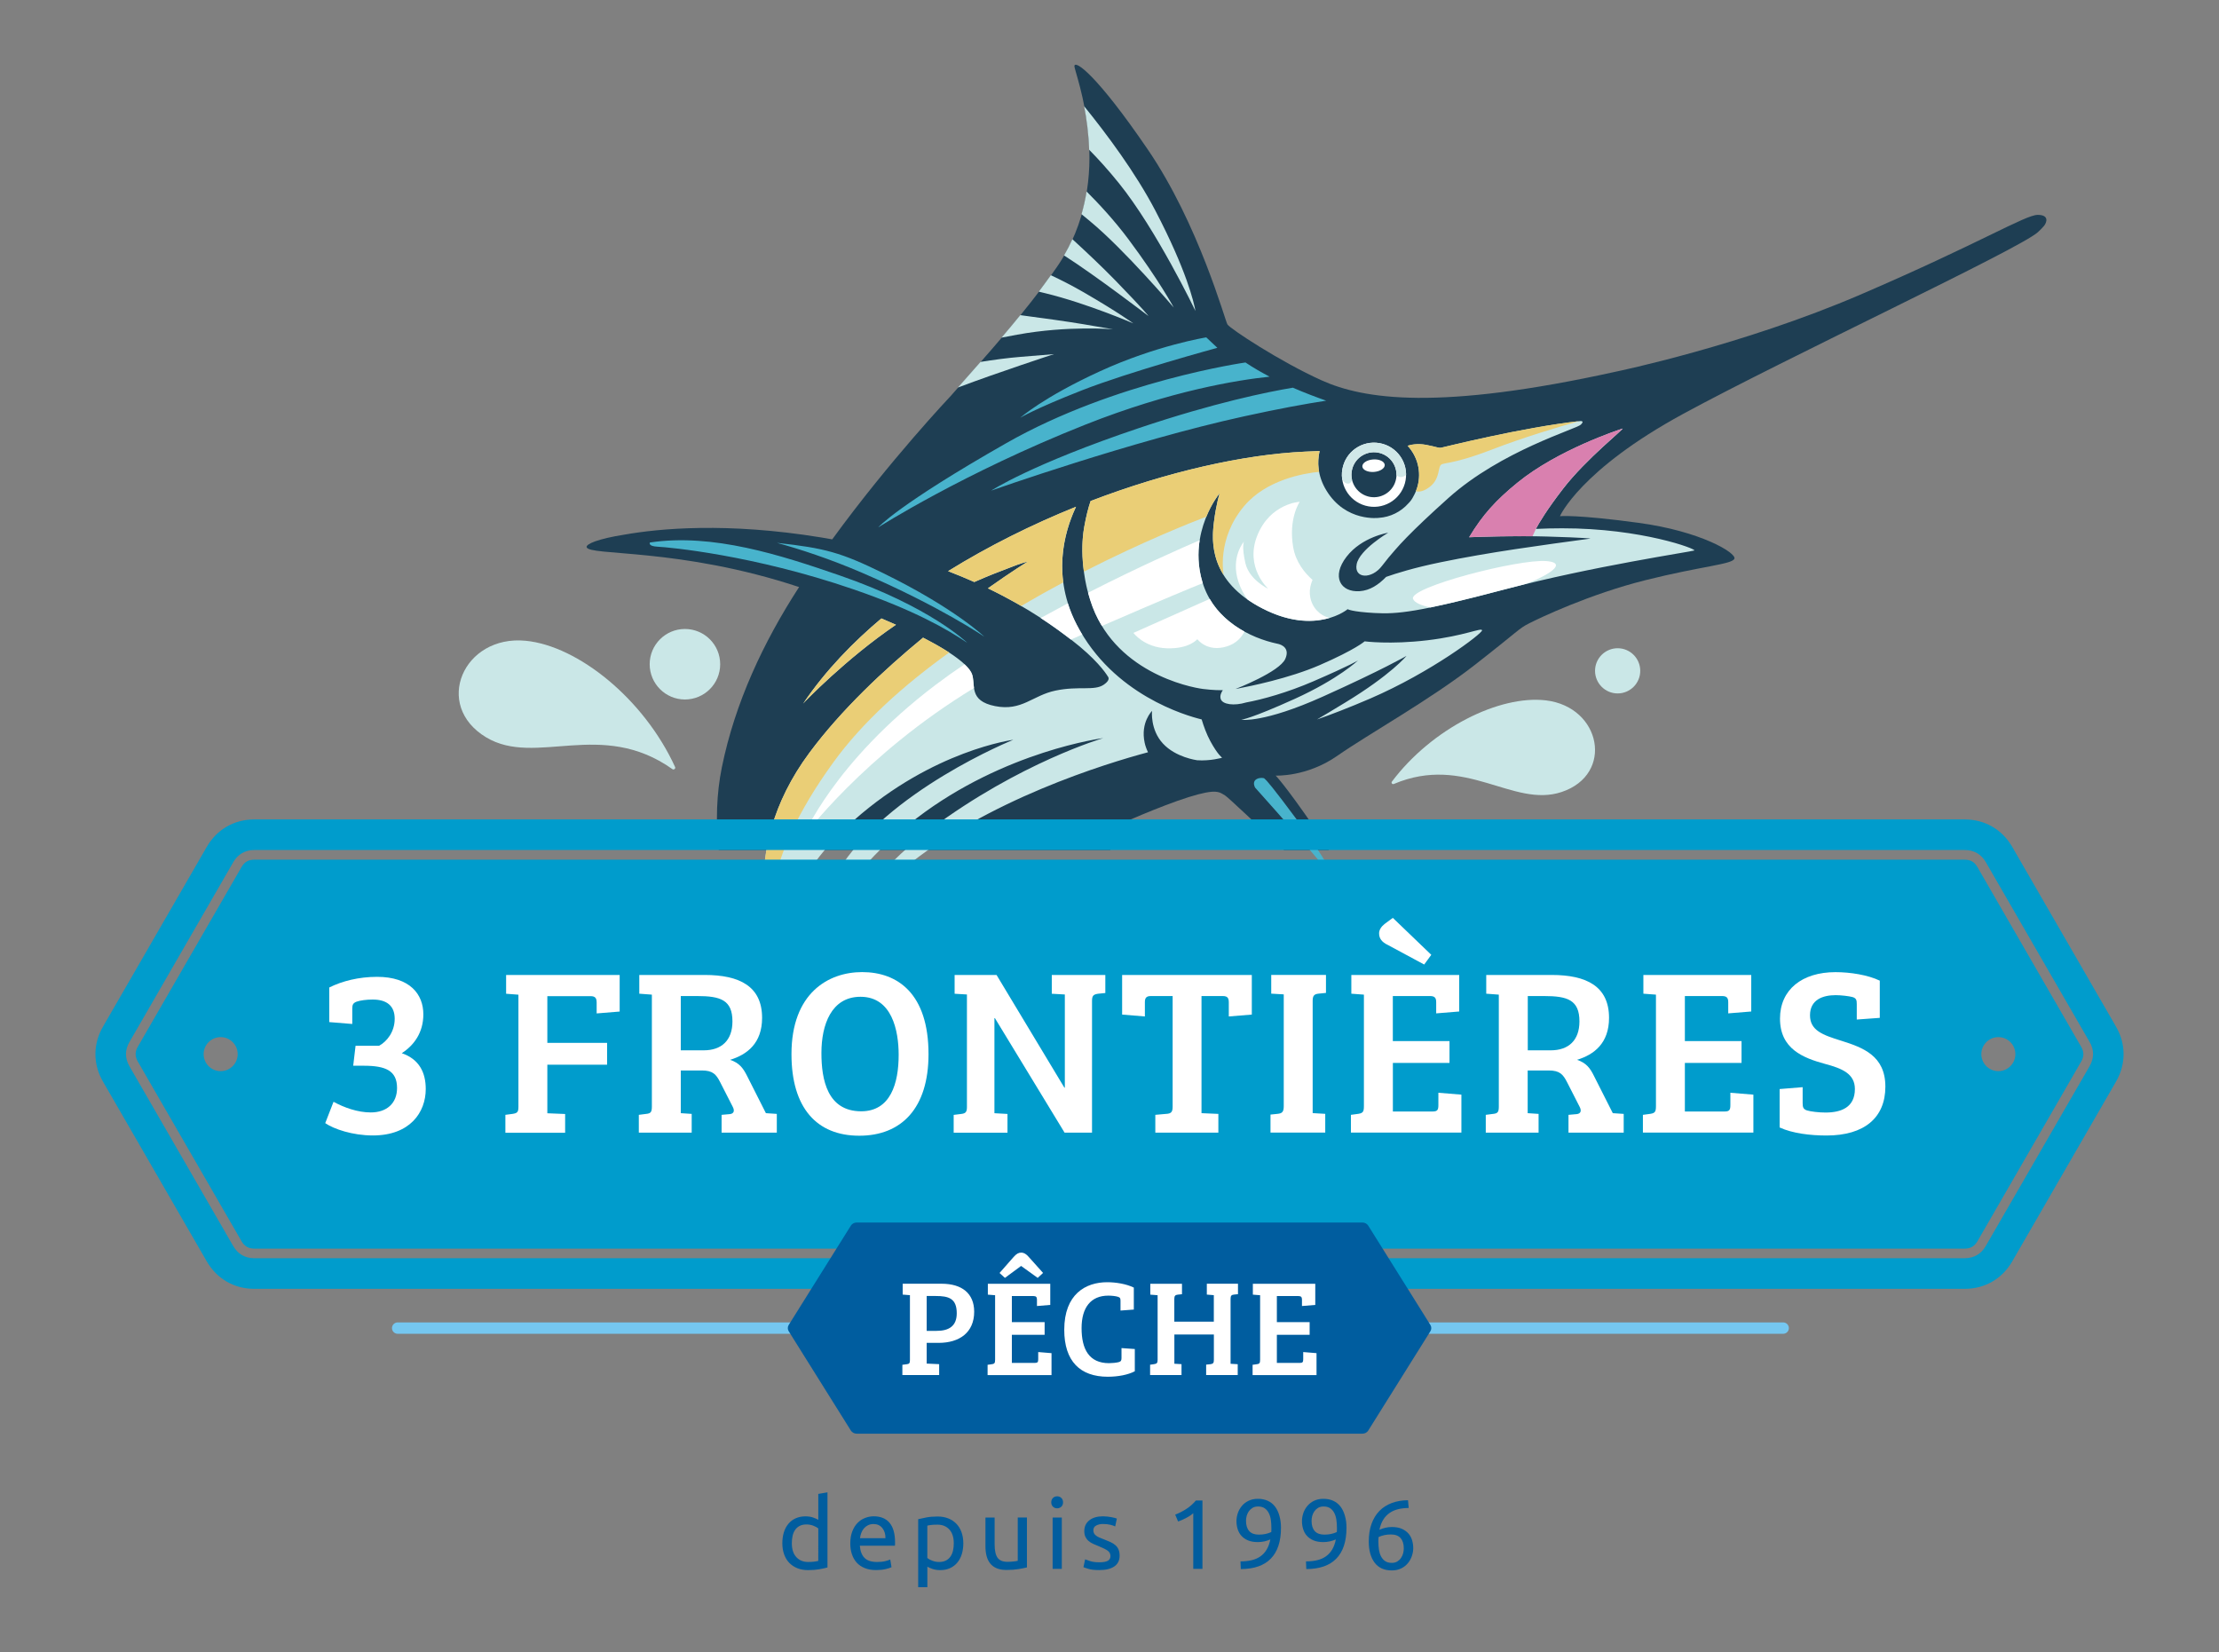<?xml version="1.0" encoding="utf-8"?>
<!-- Generator: Adobe Illustrator 25.1.0, SVG Export Plug-In . SVG Version: 6.00 Build 0)  -->
<svg version="1.1" id="Calque_1" xmlns="http://www.w3.org/2000/svg" xmlns:xlink="http://www.w3.org/1999/xlink" x="0px" y="0px"
	 viewBox="0 0 425.2 316.53" style="enable-background:new 0 0 425.2 316.53;" xml:space="preserve">
<rect x="0" y="0" width="425.2" height="316.53" fill="#808080" stroke="none"/>
<style type="text/css">
	.st0{fill-rule:evenodd;clip-rule:evenodd;fill:#1E3E53;}
	.st1{fill-rule:evenodd;clip-rule:evenodd;fill:#CAE7E7;}
	.st2{fill-rule:evenodd;clip-rule:evenodd;fill:#FFFFFF;}
	.st3{fill-rule:evenodd;clip-rule:evenodd;fill:#EACE76;}
	.st4{fill-rule:evenodd;clip-rule:evenodd;fill:#D980AF;}
	.st5{fill-rule:evenodd;clip-rule:evenodd;fill:#48B3CC;}
	.st6{fill-rule:evenodd;clip-rule:evenodd;fill:#D0E8E8;}
	.st7{fill-rule:evenodd;clip-rule:evenodd;fill:#009CCC;}
	.st8{fill:#75C7F0;}
	.st9{fill:#FFFFFF;}
	.st10{fill:#005D9F;}
</style>
<g>
	<path class="st0" d="M153.12,112.48c-6.85,10.56-12.28,22.16-14.8,34.54c-1.02,5.02-1.2,10.42-0.6,15.83h75.03
		c0.76-2.81,1.29-4.71,1.29-4.71s8.35-3.74,13.74-5.42c5.38-1.67,5.85-0.98,7.01-0.28c0.54,0.33,5.74,5.26,11.25,10.42h8.6
		c-0.82-1.36-1.73-2.77-2.72-4.21c-5.79-8.41-7.48-10.05-7.48-10.05s5.95,0.31,11.83-3.8c5.88-4.11,17.75-10.71,26.31-17.39
		c8.57-6.68,8.41-6.96,10.43-7.98c2.02-1.03,11.59-5.6,22.36-8.29s16.52-3,16.97-4.09c0.45-1.09-6.43-5.27-18.39-6.88
		c-11.95-1.62-15.04-1.27-15.04-1.27s3.84-8.85,23.61-19.6c19.77-10.75,64.52-31.63,67.99-34.83c0.48-0.44,0.86-0.84,1.17-1.2
		c0.57-0.72,0.97-2.11-1.23-2.1c-2.38,0.01-11.07,5.42-33.85,15.23c-22.78,9.81-46.79,14.77-46.79,14.77
		c-34.33,7.6-48.53,5.31-56.55,1.71c-8.02-3.61-17.58-9.93-18.06-10.72c-0.48-0.79-5.48-19.19-15.27-33.53
		c-9.79-14.35-13.91-17.12-14.05-16.01c-0.14,1.11,8.47,21.56-3.43,38.64c-6.36,9.13-13.3,16.65-20.25,24.58l0,0
		c0,0-11.67,12.31-22.73,27.5c-0.7-0.13-1.41-0.25-2.13-0.37c-18.02-2.94-30.97-1.73-37.78-0.52c-2.42,0.38-4.28,0.83-5.49,1.26
		l-0.03,0.01l0,0c-1.14,0.41-1.7,0.81-1.63,1.11C112.79,106.55,130.32,104.91,153.12,112.48z"/>
	<path class="st1" d="M207.74,20.35c0.47,2.41,0.86,5.25,0.96,8.34c1.7,1.72,3.62,3.83,5.69,6.39c7.21,8.92,14.67,24.48,14.68,24.5
		c-0.31-1.73-1.73-7.81-7.67-19.2C217.59,33.09,212.07,25.69,207.74,20.35L207.74,20.35z M208.21,36.69
		c2.39,2.38,5.32,5.54,8.02,9.15c5.91,7.92,8.68,13.08,8.68,13.08s-9.42-11.07-16.07-16.56l-1.6-1.32
		C207.66,39.58,207.98,38.13,208.21,36.69L208.21,36.69z M205.49,45.83c2.57,2.35,5.65,5.25,8.24,7.91
		c5.63,5.79,6.34,6.81,6.34,6.81s-10.17-7.78-16.18-11.61C204.49,47.91,205.02,46.87,205.49,45.83L205.49,45.83z M201.36,52.73
		c1.91,0.89,4.09,2,6.34,3.3c6.64,3.85,9.46,5.93,9.46,5.93s-8.82-3.82-16.87-5.78l-1.24-0.3C199.82,54.84,200.6,53.8,201.36,52.73
		L201.36,52.73z M195.5,60.38c-1.19,1.46-2.39,2.9-3.59,4.31c0.92-0.18,1.93-0.37,3.02-0.57c9.74-1.78,18.34-1.03,18.34-1.03
		s-0.11-0.03-5.67-0.97C204.73,61.63,199.69,60.93,195.5,60.38L195.5,60.38z M187.88,69.34c-1.44,1.64-2.88,3.27-4.33,4.91
		c7.91-2.98,18.41-6.4,18.41-6.4s0,0-6.47,0.53C193.13,68.57,190.39,68.94,187.88,69.34z"/>
	<path class="st1" d="M159.8,184.35c1.76-5.19,5.54-11.42,13.25-17.83c15.95-13.27,39.01-20.27,46.93-22.39
		c-0.27-0.56-0.5-1.16-0.64-1.81c-0.85-3.89,1.41-6.11,1.41-6.11s-0.39,3.57,2.09,6.25c2.45,2.66,6.46,3.18,6.54,3.2
		c2.52,0.18,4.8-0.48,4.8-0.48s-0.83-0.56-2.25-3.16c-0.74-1.36-1.31-2.96-1.67-4.18c-2.97-0.72-16.98-4.73-23.91-18.11
		c-4.73-9.12-2.58-17.48-0.16-22.64c-8.4,3.39-16.75,7.53-24.51,12.34c1.77,0.68,3.44,1.38,5.02,2.08c2.56-1.13,4.8-2.01,6.53-2.65
		c2.53-1.02,3.71-1.26,3.71-1.26s-3.04,1.87-7.63,5.12c7.97,3.84,13.14,7.67,15.97,9.86c4.7,3.62,6.52,6.24,6.99,7.01
		c0.05,0.06,0.1,0.14,0.13,0.23l0,0h0c0.1,0.3-0.02,0.76-0.91,1.37c-1.8,1.23-4.78,0.2-9.21,1.12c-4.42,0.91-6.46,4-11.6,2.98
		c-5.14-1.02-3.69-4.07-4.42-6.11c-0.44-1.23-2.51-3.48-9.38-7c-7.49,6.16-15.65,13.81-21.75,22.02
		c-14.59,19.63-6.76,37.46-6.51,38.02l0.01,0.01c0.53,1.14,1.09,2.21,1.69,3.22c-0.87-4.28-0.95-15.67,13.32-28.3
		c15.19-13.44,30.53-15.41,30.53-15.41s-24.27,9.77-33.67,25.3c-9.41,15.53-4.47,22.29-4.47,22.29s-0.37-0.52-0.15-3.97
		c0.22-3.45,2.84-15.64,19.76-28.59c16.92-12.95,35.76-15.35,35.76-15.35s-15.9,4.63-33.06,17.42
		C161.15,171.61,159.8,184.36,159.8,184.35L159.8,184.35L159.8,184.35z M294.3,101.34c1.65-0.08,3.32-0.12,5.01-0.12
		c15.31-0.02,25.88,4.02,25.35,4.25c-0.53,0.23-19.57,3.03-36.25,7.44c-16.68,4.41-20.67,4.79-25.05,4.54
		c-4.38-0.24-5.13-0.73-5.13-0.73s-6.07,5.13-16.3-0.12c-10.23-5.25-9.77-12.9-9.33-16.47c0.44-3.57,1.11-5.63,1.11-5.63
		s-6.14,7.41-3.31,17c2.18,7.37,9.25,10.75,14.33,11.83h0l0.19,0.04c0.58,0.14,2.3,0.75,1.37,2.86c-1.1,2.51-9.44,5.74-9.52,5.77
		l-0.03,0.01l0.03-0.01l0,0c0,0,0.12,0,0.55-0.1c2.12-0.4,9.69-1.92,15.54-4.46c6.88-2.99,8.63-4.56,8.63-4.56s4.83,0.65,11.99-0.2
		c7.17-0.85,10.38-2.47,10.51-1.92c0.13,0.55-9.74,8.04-21.45,13.09c-4.09,1.76-7.49,3.06-10.18,4c1.4-0.82,3.16-1.87,5.37-3.22
		c8.86-5.38,11.78-8.96,11.78-8.96s-4.58,2.65-15.99,7.78c-11.41,5.14-15.67,4.46-15.67,4.46s1.89-0.22,10.25-4.01
		c8.36-3.79,12.13-7.37,12.13-7.37s-1.22,0.83-8.57,4.01c-4.97,2.15-9.81,3.49-12.87,4.05c-2.3,0.69-4.53,0.41-4.88-0.67
		c-0.2-0.64,0.12-1.28,0.41-1.69c-0.54,0.02-1.81,0.02-3.76-0.22c-2.67-0.33-17.38-3.32-21.66-17.07c-0.21-0.67-0.39-1.32-0.56-1.97
		c-0.42-1.67-1.5-6.82-0.58-12.02c0.37-2.1,0.8-3.72,1.22-4.95c14.69-5.62,29.35-8.92,41.07-9.46c1.05-0.05,1.99-0.09,2.81-0.12
		c-0.46,2.04-0.44,4.71,1.31,7.57c3.72,6.1,10.06,5.23,10.06,5.23l0,0c2.16-0.14,4.18-1.14,5.61-2.74c0.41-0.4,0.74-0.86,0.99-1.37
		c0.33-0.58,0.6-1.21,0.79-1.88c0.8-2.86-0.01-5.78-1.89-7.81c0.42-0.14,1.78-0.52,3.58-0.17c2.18,0.42,2.3,0.64,2.89,0.53
		c0.59-0.11,15.45-3.86,26.49-5.09c0,0,1.08-0.17,0.23,0.67c-0.84,0.84-15.25,4.99-25.37,14.05c-3.62,3.24-6.15,5.66-7.89,7.44l0,0
		l-0.01,0.01l-0.01,0.01v0l-0.01,0.01l-0.02,0.02l-0.02,0.02c-0.98,1.01-1.71,1.8-2.24,2.42c-0.82,0.93-1.73,2.01-2.51,3.05
		c-1.98,2.65-5.43,2.51-4.88-0.29c0.55-2.8,6.04-6.03,6.04-6.03s-5.04,0.79-7.98,4.6c-2.94,3.81-1.17,6.84,2.5,6.6
		c2-0.13,3.63-1.24,5.09-2.74c1.85-0.65,5.23-1.73,10.43-2.8c9.35-1.93,19.23-3.25,28.73-4.54c0,0-0.84-0.17-8.32-0.39
		c-5.96-0.18-12.52,0.04-14.93,0.14c2.61-4.34,5.16-7.11,9.24-10.44c7.77-6.34,19.51-10.17,20.13-10.37
		c0.62-0.2-7.02,5.85-11.37,11.51C296.36,97.72,294.88,100.25,294.3,101.34L294.3,101.34z M168.89,118.49
		c0.98,0.42,1.91,0.82,2.79,1.21c-9.6,6.53-17.63,14.88-17.78,15.1C158.25,128.35,163.66,122.88,168.89,118.49L168.89,118.49z"/>
	<path class="st2" d="M251.5,111.1c-1.51-1.33-3.22-3.42-3.71-6.3c-0.93-5.47,1.26-8.66,1.26-8.66s-5.64,0.29-8.12,6.44
		c-2.48,6.15,2.1,10.24,2.1,10.24s-3.65-1.7-4.39-4.92c-0.74-3.22-0.27-4.14-0.27-4.14s-2.62,2.98-1.07,7.69
		c0.44,1.34,1.07,2.47,1.74,3.4c0.85,0.6,1.81,1.18,2.89,1.73c5.66,2.91,10.05,2.63,12.84,1.81c-1.82-0.42-3.62-2.05-3.78-4.63
		C250.93,112.88,251.14,111.98,251.5,111.1L251.5,111.1z M274.08,116.39c-1.69-0.37-3.03-0.89-3.32-1.65
		c-0.84-2.22,20.23-7.67,25.55-7.24c5.32,0.44-2.38,4-4.6,4.56l-0.01,0c-1.1,0.27-2.21,0.56-3.3,0.84
		C282.01,114.59,277.49,115.69,274.08,116.39z"/>
	<path class="st2" d="M207.37,121.59c-0.36-0.6-0.71-1.21-1.04-1.85c-0.73-1.4-1.29-2.78-1.72-4.14c-1.71,0.91-3.45,1.85-5.2,2.81
		c2.5,1.63,4.41,3.07,5.79,4.13L207.37,121.59L207.37,121.59z M186.63,131.82c-0.14-0.92-0.09-1.86-0.38-2.65
		c-0.17-0.48-0.59-1.11-1.43-1.9c-1.95,1.31-3.83,2.65-5.6,3.99c-19.57,14.84-25.37,29.17-25.37,29.17S165.48,144.66,186.63,131.82
		L186.63,131.82z M229.87,103.51c-3.1,1.33-11.54,5.03-21.38,10.06c0.12,0.45,0.25,0.9,0.4,1.35c0.58,1.86,1.35,3.53,2.26,5.01
		c11.77-5.11,17.01-7.28,19.32-8.2c-0.03-0.08-0.05-0.17-0.08-0.25C229.53,108.58,229.5,105.88,229.87,103.51L229.87,103.51z
		 M231.8,114.75c1.64,2.82,4.09,4.85,6.66,6.26c-0.53,1.07-1.53,2.27-3.4,2.85c-3.78,1.16-5.63-1.4-5.63-1.4s-1.53,1.91-5.87,1.75
		c-4.34-0.16-6.37-2.95-6.37-2.95L231.8,114.75z"/>
	<path class="st3" d="M203.73,111.59c-0.77-5.83,0.77-10.93,2.44-14.5c-8.4,3.39-16.75,7.53-24.51,12.34
		c1.77,0.68,3.44,1.38,5.02,2.08c2.56-1.13,4.8-2.01,6.53-2.65c2.53-1.02,3.71-1.26,3.71-1.26s-3.04,1.87-7.63,5.12
		c2.37,1.14,4.5,2.28,6.39,3.38C198.4,114.5,201.1,112.99,203.73,111.59L203.73,111.59z M181.88,125.02
		c-1.29-0.84-2.93-1.79-5.01-2.85c-7.49,6.16-15.65,13.81-21.75,22.02c-14.59,19.63-6.76,37.46-6.51,38.02l0.01,0.01
		c0.09,0.2,0.19,0.41,0.29,0.6c-2.17-5.68-3.19-17.49,10.75-36.72C165.31,138.28,173.29,131.19,181.88,125.02L181.88,125.02z
		 M302.58,80.68c-3.73,1.06-10.64,3.11-16.5,5.38c-8.5,3.28-9.7,2.38-10.12,3.2s-0.18,2.81-2.28,4.23
		c-1.11,0.75-1.89,0.77-2.38,0.61c0.12-0.29,0.22-0.58,0.31-0.89c0.8-2.86-0.01-5.78-1.89-7.81c0.42-0.14,1.78-0.52,3.58-0.17
		c2.18,0.42,2.3,0.64,2.89,0.53C276.78,85.64,291.55,81.92,302.58,80.68L302.58,80.68z M252.76,90.4c-2.92,0.29-10.05,1.5-14.3,6.49
		c-5.39,6.33-4,13.18-3.98,13.3c-2.45-3.9-2.16-7.81-1.88-10.07c0.44-3.57,1.11-5.63,1.11-5.63s-1.41,1.69-2.56,4.51
		c-2.87,1.09-12.16,4.76-23.46,10.53c-0.32-2.34-0.49-5.45,0.07-8.59c0.37-2.1,0.8-3.72,1.22-4.95c14.69-5.62,29.35-8.92,41.07-9.46
		c1.05-0.05,1.99-0.09,2.81-0.12C252.59,87.56,252.48,88.92,252.76,90.4L252.76,90.4z M168.89,118.49c0.98,0.42,1.91,0.82,2.79,1.21
		c-9.6,6.53-17.63,14.88-17.78,15.1C158.25,128.35,163.66,122.88,168.89,118.49z"/>
	<path class="st4" d="M294.3,101.34c0,0-0.36,0.78-0.64,1.4c-5.1-0.06-10.11,0.11-12.16,0.19c2.61-4.34,5.16-7.11,9.24-10.44
		c7.77-6.34,19.51-10.17,20.13-10.37c0.62-0.2-7.02,5.85-11.37,11.51C296.36,97.72,294.88,100.25,294.3,101.34z"/>
	<path class="st5" d="M124.54,103.94c12.05-1.8,25.04,2.4,36.33,6.3c17.39,5.99,24.44,12.89,24.46,12.91
		c-3.85-2.59-10.14-6.24-21.83-10.25c-19.21-6.6-35.47-8.06-37.45-8.15C124.06,104.65,124.54,103.94,124.54,103.94L124.54,103.94z
		 M240.49,150.89c0,0,7.38,8.21,11.59,13.25c4.2,5.04,4.2,5.04,4.2,5.04s-2.49-5-7.5-11.76c-5.01-6.76-6.11-7.94-6.49-8.26
		C241.91,148.86,239.58,149.03,240.49,150.89L240.49,150.89z M148.88,104.01c4.42,1.21,10.08,3.05,16.42,5.78
		c14.87,6.41,23.31,12.2,23.31,12.2s-5.67-5.47-19.34-12.16C161.14,105.85,158.11,105.02,148.88,104.01z"/>
	<path class="st5" d="M238.65,69.45c0,0-24.86,3.52-45.8,15.44c-20.94,11.92-24.56,16.15-24.56,16.15s16.3-10.41,39.68-19.68
		c16.4-6.5,29.16-8.55,35.31-9.19C241.69,71.34,240.12,70.43,238.65,69.45L238.65,69.45z M233.27,66.64c0,0-16.94,4.61-25.99,8.16
		c-9.05,3.55-11.78,5.24-11.78,5.24s4.4-3.92,15.24-8.89c10.84-4.98,20.4-6.51,20.4-6.51L233.27,66.64L233.27,66.64z M254.12,76.77
		c-3.87,0.59-9,1.52-15.74,3c-21.53,4.71-48.45,14.23-48.45,14.23s7.69-5.05,28.36-12c14.43-4.85,24.61-6.91,29.44-7.72
		C249.99,75.26,252.19,76.09,254.12,76.77z"/>
	<path class="st2" d="M264.94,85.04c3.27,0.92,5.18,4.31,4.26,7.58c-0.92,3.27-4.31,5.18-7.58,4.26c-3.27-0.92-5.18-4.31-4.26-7.58
		C258.27,86.03,261.67,84.12,264.94,85.04L264.94,85.04z M264.44,86.8c-2.3-0.64-4.68,0.7-5.32,2.99c-0.64,2.3,0.7,4.68,2.99,5.32
		s4.68-0.7,5.32-2.99C268.08,89.83,266.74,87.45,264.44,86.8z"/>
	<path class="st6" d="M264.94,85.04c2.72,0.76,4.5,3.24,4.49,5.93c-0.14,0.13-0.3,0.25-0.48,0.32c-0.64,0.28-1.1-0.01-1.36-0.27
		c0.03-1.91-1.23-3.67-3.15-4.21c-2.3-0.64-4.68,0.7-5.32,2.99c-0.2,0.72-0.21,1.45-0.05,2.13c-0.1,0.35-0.29,0.67-0.65,0.72
		c-0.82,0.13-1.22-0.83-1.24-0.87l0,0l0,0c-0.11-0.81-0.06-1.65,0.17-2.48C258.27,86.03,261.67,84.12,264.94,85.04z"/>
	<path class="st2" d="M263.1,88.03c1.18-0.09,2.18,0.37,2.24,1.03c0.05,0.66-0.87,1.27-2.05,1.36c-1.18,0.09-2.18-0.37-2.24-1.03
		C261,88.73,261.91,88.12,263.1,88.03z"/>
</g>
<path class="st1" d="M93.17,141.28c9.52,5.7,22.02-3.6,35.67,6.08c0.28,0.2,0.66-0.09,0.52-0.4c-5.95-13.02-18.58-23.21-28.63-24.19
	C88.78,121.6,82.92,135.15,93.17,141.28z"/>
<path class="st1" d="M131.24,120.51c-3.73,0-6.75,3.03-6.75,6.75c0,3.73,3.03,6.76,6.75,6.76c3.73,0,6.76-3.02,6.76-6.76
	C138,123.53,134.98,120.51,131.24,120.51z"/>
<path class="st1" d="M296.23,134.19c-8.93-1.06-21.86,5.38-29.52,15.57c-0.18,0.25,0.09,0.57,0.37,0.45
	c13.71-5.81,22.8,4.67,32.17,1.53C309.34,148.36,306.83,135.46,296.23,134.19z"/>
<path class="st1" d="M305.64,128.53c0,2.39,1.94,4.33,4.33,4.33c2.39,0,4.33-1.94,4.33-4.33c0-2.39-1.94-4.33-4.33-4.33
	C307.57,124.21,305.64,126.14,305.64,128.53z"/>
<g>
	<path class="st7" d="M398.79,200.56l-19.89-34.45c-0.28-0.48-0.61-0.83-1.01-1.06c-0.39-0.23-0.87-0.34-1.43-0.34H48.73
		c-0.56,0-1.03,0.11-1.43,0.34c-0.4,0.23-0.73,0.58-1.01,1.06L26.4,200.56c-0.28,0.48-0.41,0.95-0.41,1.41
		c0,0.46,0.14,0.93,0.41,1.41v0l19.89,34.45c0.28,0.48,0.61,0.83,1.01,1.06c0.4,0.23,0.87,0.34,1.43,0.34h327.74
		c0.56,0,1.04-0.11,1.43-0.34c0.4-0.23,0.73-0.58,1.01-1.06l19.89-34.45v0c0.28-0.48,0.41-0.95,0.41-1.41
		C399.21,201.51,399.07,201.04,398.79,200.56L398.79,200.56z M42.28,205.23c-1.8,0-3.26-1.46-3.26-3.26c0-1.8,1.46-3.26,3.26-3.26
		c1.81,0,3.26,1.46,3.26,3.26C45.54,203.77,44.08,205.23,42.28,205.23z M382.92,205.23c-1.8,0-3.26-1.46-3.26-3.26
		c0-1.8,1.46-3.26,3.26-3.26s3.26,1.46,3.26,3.26C386.18,203.77,384.72,205.23,382.92,205.23z M405.47,196.71l-19.89-34.45
		c-1.93-3.34-5.25-5.26-9.11-5.26H48.73c-3.87,0-7.18,1.92-9.11,5.26l-19.89,34.45c-1.93,3.34-1.93,7.18,0,10.52l19.89,34.45
		c1.93,3.34,5.25,5.26,9.11,5.26h327.74c3.86,0,7.18-1.92,9.11-5.26l19.89-34.45C407.4,203.88,407.4,200.05,405.47,196.71z
		 M400.39,204.3L400.39,204.3l-19.89,34.44c-0.44,0.77-1.01,1.35-1.69,1.74c-0.69,0.39-1.47,0.59-2.35,0.59H48.73
		c-0.88,0-1.66-0.2-2.35-0.59c-0.68-0.39-1.24-0.97-1.69-1.74L24.81,204.3c-0.44-0.77-0.67-1.55-0.67-2.33
		c0-0.78,0.22-1.56,0.67-2.33l19.89-34.45c0.44-0.77,1.01-1.35,1.69-1.74c0.69-0.39,1.47-0.59,2.35-0.59h327.74
		c0.88,0,1.66,0.2,2.35,0.59c0.68,0.39,1.24,0.97,1.69,1.74l19.88,34.44h0.01c0.44,0.77,0.66,1.55,0.66,2.33
		C401.06,202.75,400.83,203.53,400.39,204.3z"/>
</g>
<g>
	<path class="st8" d="M341.69,253.37H76.2c-0.6,0-1.09,0.49-1.09,1.09c0,0.6,0.49,1.09,1.09,1.09h265.49c0.6,0,1.09-0.49,1.09-1.09
		C342.78,253.86,342.29,253.37,341.69,253.37z"/>
</g>
<g>
	<path class="st9" d="M72.26,187.16c6.27,0,8.86,3.32,8.86,7.18c0,3.54-1.82,5.95-4.13,7.45c3.32,1.14,4.59,3.68,4.59,6.86
		c0,4.5-3.04,8.9-10.13,8.9c-3.91,0-7.49-1.23-9.13-2.36l1.59-4.09c2,1.09,4.59,2.04,7.13,2.04c3.09,0,5.04-1.77,5.04-4.68
		c0-3.36-2.23-4.27-6.4-4.27h-2l0.45-3.82h4.5c1.45-0.77,3-2.63,3-5.18c0-2.5-1.54-3.68-4.22-3.68c-1.27,0-2.45,0.18-3.09,0.41
		c-0.68,0.27-0.82,0.59-0.82,1.36v2.91l-4.41-0.36v-6.63C65.54,187.98,68.72,187.16,72.26,187.16z"/>
	<path class="st9" d="M96.84,213.6l1.36-0.18c0.91-0.14,1.14-0.32,1.14-1.36v-21.48l-2.36-0.18v-3.59h21.76v7l-4.41,0.36v-2.04
		c0-0.86-0.23-1.27-1.18-1.27h-8.27v8.95h11.45v4.18h-11.45v9.31l3.41,0.14v3.59H96.84V213.6z"/>
	<path class="st9" d="M122.41,213.6l1.41-0.18c0.86-0.09,1.09-0.32,1.09-1.41v-21.44l-2.41-0.18v-3.59h12.54
		c6.68,0,10.99,2.18,10.99,8.22c0,4.86-2.86,7.04-6.13,8.04c1.77,0.59,2.5,1.59,3.23,3.04l3.63,7.18l2.09,0.14v3.59h-10.58v-3.41
		l1.59-0.14c0.77-0.09,0.95-0.64,0.54-1.41l-2.41-4.72c-0.77-1.5-1.41-2.23-3.5-2.23h-4.04v8.18l2.09,0.14v3.59h-10.13V213.6z
		 M134.85,201.24c3.41,0,5.5-1.91,5.5-5.54c0-4.13-2.32-4.86-6.77-4.86h-3.13v10.4H134.85z"/>
	<path class="st9" d="M164.65,217.6c-8.13,0-12.99-5.31-12.99-15.63c0-11.67,7.04-15.72,13.54-15.72c6.81,0,12.72,4.13,12.72,15.72
		C177.92,212.33,172.74,217.6,164.65,217.6z M165.02,212.92c5.63,0,7.18-5.36,7.18-10.81c0-4.63-1.27-11.13-7.31-11.13
		c-5.59,0-7.49,5.36-7.49,10.76C157.39,206.92,158.57,212.92,165.02,212.92z"/>
	<path class="st9" d="M209.26,217.01h-5.27l-13.35-21.94h-0.09v18.22l2.5,0.14v3.59h-10.31v-3.41l1.45-0.18
		c0.77-0.09,1.09-0.32,1.09-1.27v-21.62l-2.36-0.14v-3.59h8.04l12.99,21.58h0.09v-17.85l-2.5-0.14v-3.59h10.26v3.45l-1.41,0.14
		c-0.86,0.14-1.14,0.36-1.14,1.36V217.01z"/>
	<path class="st9" d="M224.7,190.84h-4.18c-0.91,0-1.14,0.41-1.14,1.18v2.73l-4.36-0.36v-7.59h24.85v7.59l-4.41,0.36v-2.68
		c0-0.77-0.18-1.23-1.14-1.23h-4.09v22.44l3.23,0.14v3.59h-12.08v-3.41l2.05-0.18c1-0.05,1.27-0.36,1.27-1.41V190.84z"/>
	<path class="st9" d="M246,190.52l-2.41-0.14v-3.59h10.49v3.45l-1.41,0.14c-0.82,0.09-1.14,0.36-1.14,1.36v21.53l2.41,0.14v3.59
		h-10.49v-3.45l1.36-0.14c0.82-0.09,1.18-0.32,1.18-1.45V190.52z"/>
	<path class="st9" d="M258.86,213.6l1.04-0.14c1.23-0.14,1.45-0.32,1.45-1.54v-21.35l-2.41-0.18v-3.59h20.67v7l-4.41,0.36v-2.14
		c0-0.82-0.27-1.18-1.18-1.18h-7.13v8.63h10.86v4.18H266.9v9.31h7.63c0.91,0,1.09-0.32,1.09-1.23v-2.36l4.41,0.36v7.27h-21.17V213.6
		z M274.26,182.94l-1.36,1.86l-6.91-3.72c-1.27-0.59-1.73-1.32-1.73-2.27c0-0.64,0.41-1.27,1.04-1.77l1.59-1.18L274.26,182.94z"/>
	<path class="st9" d="M284.7,213.6l1.41-0.18c0.86-0.09,1.09-0.32,1.09-1.41v-21.44l-2.41-0.18v-3.59h12.54
		c6.68,0,10.99,2.18,10.99,8.22c0,4.86-2.86,7.04-6.13,8.04c1.77,0.59,2.5,1.59,3.22,3.04l3.63,7.18l2.09,0.14v3.59h-10.58v-3.41
		l1.59-0.14c0.77-0.09,0.95-0.64,0.54-1.41l-2.41-4.72c-0.77-1.5-1.41-2.23-3.5-2.23h-4.04v8.18l2.09,0.14v3.59H284.7V213.6z
		 M297.15,201.24c3.41,0,5.5-1.91,5.5-5.54c0-4.13-2.32-4.86-6.77-4.86h-3.13v10.4H297.15z"/>
	<path class="st9" d="M314.82,213.6l1.04-0.14c1.23-0.14,1.45-0.32,1.45-1.54v-21.35l-2.41-0.18v-3.59h20.67v7l-4.41,0.36v-2.14
		c0-0.82-0.27-1.18-1.18-1.18h-7.13v8.63h10.86v4.18h-10.86v9.31h7.63c0.91,0,1.09-0.32,1.09-1.23v-2.36l4.41,0.36v7.27h-21.17
		V213.6z"/>
	<path class="st9" d="M355.43,208.65c0-2.95-2.5-3.95-5.72-4.81c-4.18-1.14-8.63-2.86-8.63-8.68c0-5.54,4.22-8.9,10.63-8.9
		c2.86,0,6.22,0.54,8.49,1.63v7.13l-4.41,0.32v-2.95c0-0.77-0.09-1.14-0.82-1.36c-0.68-0.18-2.18-0.36-3.23-0.36
		c-2.45,0-4.91,0.86-4.91,3.86c0,2.91,2.45,3.77,5.95,4.86c4.18,1.32,8.49,2.86,8.49,8.81s-4.04,9.36-11.27,9.36
		c-3.13,0-6.54-0.41-8.99-1.54v-7.36l4.41-0.36v3.09c0,0.77,0.14,1.13,0.82,1.36c0.73,0.23,2.32,0.41,3.59,0.41
		C352.79,213.15,355.43,212.19,355.43,208.65z"/>
</g>
<g>
	<path class="st10" d="M274.09,253.86l-11.91-19.03c-0.23-0.37-0.66-0.6-1.12-0.6h-96.9c-0.46,0-0.89,0.23-1.12,0.6l-11.91,19.03
		c-0.23,0.37-0.23,0.83,0,1.2l11.91,19.03c0.23,0.37,0.66,0.6,1.12,0.6h96.9c0.46,0,0.89-0.23,1.12-0.6l11.91-19.03
		C274.32,254.69,274.32,254.23,274.09,253.86z"/>
</g>
<g>
	<path class="st9" d="M172.92,261.49l0.84-0.11c0.47-0.05,0.6-0.21,0.6-0.79v-12.44l-1.39-0.11v-2.08h7.47
		c3.86,0,6.23,1.84,6.23,5.36c0,4-2.84,5.97-6.81,5.97h-2.29v3.97l2.39,0.11v2.08h-7.05V261.49z M179.47,254.99
		c2.31,0,3.86-0.87,3.86-3.37c0-2.87-1.58-3.31-4.02-3.31h-1.74v6.68H179.47z"/>
	<path class="st9" d="M189.24,261.49l0.6-0.08c0.71-0.08,0.84-0.18,0.84-0.89v-12.36l-1.39-0.11v-2.08h11.96v4.05l-2.55,0.21V249
		c0-0.47-0.16-0.68-0.68-0.68h-4.13v5h6.28v2.42h-6.28v5.39h4.42c0.53,0,0.63-0.18,0.63-0.71v-1.37l2.55,0.21v4.21h-12.25V261.49z
		 M191.53,243.9l2.71-3.08c0.53-0.6,0.95-0.82,1.42-0.82c0.55,0,1.03,0.26,1.74,1.13l2.47,2.76l-1.03,0.95l-3.18-2.29l-3.1,2.29
		L191.53,243.9z"/>
	<path class="st9" d="M212.38,248.24c-3.37,0-5.13,2.29-5.13,6.23c0,4.05,1.45,6.71,5.26,6.71c0.58,0,1.42-0.08,1.89-0.21
		c0.42-0.13,0.5-0.34,0.5-0.79v-1.89l2.55,0.18v4.26c-1.29,0.68-3.21,1.05-5.18,1.05c-5.29,0-8.34-2.97-8.34-8.99
		c0-6.84,4.1-9.12,8.23-9.12c1.66,0,3.65,0.32,5.1,1.03v4.21l-2.55,0.19v-1.84c0-0.45-0.05-0.66-0.47-0.79
		C213.8,248.32,212.98,248.24,212.38,248.24z"/>
	<path class="st9" d="M221.81,248.16l-1.39-0.11v-2.08h6.07v2l-0.79,0.08c-0.47,0.05-0.68,0.21-0.68,0.79v4.39h7.57v-5.08
		l-1.34-0.11v-2.08h5.97v2l-0.76,0.08c-0.47,0.05-0.66,0.19-0.66,0.82v12.44l1.37,0.08v2.08h-6.05v-2l0.82-0.08
		c0.5-0.08,0.66-0.21,0.66-0.82v-4.87h-7.57v5.6l1.37,0.08v2.08h-6.02v-1.97l0.76-0.11c0.5-0.08,0.68-0.19,0.68-0.82V248.16z"/>
	<path class="st9" d="M240.02,261.49l0.6-0.08c0.71-0.08,0.84-0.18,0.84-0.89v-12.36l-1.39-0.11v-2.08h11.96v4.05l-2.55,0.21V249
		c0-0.47-0.16-0.68-0.68-0.68h-4.13v5h6.28v2.42h-6.28v5.39h4.42c0.53,0,0.63-0.18,0.63-0.71v-1.37l2.55,0.21v4.21h-12.25V261.49z"
		/>
</g>
<g>
	<path class="st10" d="M156.8,286.23l1.76-0.3v14.39c-0.4,0.11-0.92,0.23-1.55,0.34c-0.63,0.11-1.35,0.17-2.17,0.17
		c-0.76,0-1.44-0.12-2.04-0.36c-0.6-0.24-1.12-0.58-1.55-1.02c-0.43-0.44-0.76-0.98-0.99-1.62c-0.23-0.64-0.35-1.35-0.35-2.15
		c0-0.76,0.1-1.45,0.29-2.08c0.19-0.63,0.48-1.17,0.86-1.63s0.84-0.81,1.39-1.06c0.55-0.25,1.18-0.38,1.88-0.38
		c0.57,0,1.07,0.07,1.5,0.23c0.43,0.15,0.76,0.3,0.97,0.43V286.23z M156.8,292.84c-0.21-0.18-0.52-0.35-0.93-0.51
		c-0.4-0.16-0.85-0.25-1.32-0.25c-0.5,0-0.94,0.09-1.3,0.27c-0.36,0.18-0.65,0.43-0.88,0.76c-0.23,0.32-0.39,0.7-0.49,1.14
		c-0.1,0.44-0.15,0.91-0.15,1.42c0,1.15,0.28,2.03,0.85,2.66c0.57,0.62,1.32,0.94,2.27,0.94c0.48,0,0.88-0.02,1.2-0.07
		c0.32-0.04,0.57-0.09,0.75-0.14V292.84z"/>
	<path class="st10" d="M162.93,295.7c0-0.87,0.13-1.63,0.38-2.28c0.25-0.65,0.58-1.19,1-1.62c0.42-0.43,0.89-0.75,1.44-0.96
		c0.54-0.21,1.1-0.32,1.66-0.32c1.32,0,2.34,0.41,3.04,1.24s1.06,2.08,1.06,3.77c0,0.08,0,0.17,0,0.29c0,0.12-0.01,0.23-0.02,0.33
		h-6.73c0.08,1.02,0.37,1.8,0.89,2.33c0.52,0.53,1.32,0.79,2.42,0.79c0.62,0,1.14-0.05,1.56-0.16c0.42-0.11,0.74-0.21,0.96-0.31
		l0.24,1.47c-0.21,0.11-0.59,0.23-1.12,0.36c-0.54,0.13-1.15,0.19-1.82,0.19c-0.86,0-1.6-0.13-2.22-0.39
		c-0.62-0.26-1.14-0.61-1.54-1.07c-0.4-0.45-0.7-0.99-0.9-1.62C163.02,297.12,162.93,296.44,162.93,295.7z M169.67,294.73
		c0.01-0.79-0.19-1.45-0.6-1.96c-0.41-0.51-0.97-0.77-1.69-0.77c-0.4,0-0.76,0.08-1.07,0.24c-0.31,0.16-0.57,0.36-0.78,0.61
		c-0.21,0.25-0.38,0.54-0.5,0.87c-0.12,0.33-0.2,0.66-0.24,1H169.67z"/>
	<path class="st10" d="M184.59,295.7c0,0.74-0.1,1.43-0.29,2.06c-0.19,0.63-0.48,1.17-0.86,1.63c-0.38,0.45-0.84,0.81-1.39,1.06
		c-0.55,0.25-1.18,0.38-1.88,0.38c-0.57,0-1.07-0.08-1.5-0.23s-0.76-0.3-0.97-0.43v3.93h-1.76v-13.03c0.42-0.1,0.94-0.21,1.56-0.33
		c0.62-0.12,1.35-0.18,2.16-0.18c0.76,0,1.44,0.12,2.04,0.36c0.61,0.24,1.12,0.58,1.55,1.02c0.43,0.44,0.76,0.98,0.99,1.62
		C184.47,294.19,184.59,294.9,184.59,295.7z M182.76,295.7c0-1.15-0.28-2.03-0.85-2.65c-0.57-0.62-1.32-0.93-2.27-0.93
		c-0.53,0-0.94,0.02-1.24,0.06c-0.3,0.04-0.53,0.08-0.71,0.13v6.2c0.21,0.18,0.52,0.35,0.93,0.51c0.4,0.16,0.84,0.25,1.32,0.25
		c0.5,0,0.94-0.09,1.3-0.27c0.36-0.18,0.65-0.43,0.88-0.76s0.39-0.7,0.49-1.13C182.71,296.67,182.76,296.2,182.76,295.7z"/>
	<path class="st10" d="M196.78,300.31c-0.4,0.1-0.94,0.21-1.6,0.32s-1.43,0.17-2.3,0.17c-0.76,0-1.39-0.11-1.91-0.33
		c-0.52-0.22-0.93-0.53-1.25-0.94c-0.31-0.4-0.54-0.88-0.68-1.43c-0.14-0.55-0.21-1.16-0.21-1.82v-5.52h1.76v5.14
		c0,1.2,0.19,2.05,0.57,2.57c0.38,0.52,1.01,0.77,1.91,0.77c0.19,0,0.38-0.01,0.59-0.02c0.2-0.01,0.39-0.03,0.57-0.05
		c0.18-0.02,0.34-0.04,0.48-0.06c0.15-0.02,0.25-0.04,0.31-0.07v-8.3h1.76V300.31z"/>
	<path class="st10" d="M202.57,288.99c-0.32,0-0.58-0.1-0.8-0.31c-0.22-0.21-0.33-0.49-0.33-0.84c0-0.35,0.11-0.63,0.33-0.84
		c0.22-0.21,0.49-0.31,0.8-0.31c0.32,0,0.58,0.1,0.8,0.31c0.22,0.21,0.33,0.49,0.33,0.84c0,0.35-0.11,0.63-0.33,0.84
		C203.15,288.88,202.88,288.99,202.57,288.99z M203.46,300.59h-1.76v-9.83h1.76V300.59z"/>
	<path class="st10" d="M210.66,299.33c0.72,0,1.25-0.09,1.6-0.28c0.35-0.19,0.52-0.49,0.52-0.91c0-0.43-0.17-0.77-0.51-1.02
		c-0.34-0.25-0.9-0.54-1.68-0.85c-0.38-0.15-0.74-0.3-1.09-0.46c-0.35-0.16-0.65-0.34-0.9-0.56c-0.25-0.21-0.45-0.47-0.6-0.77
		s-0.23-0.67-0.23-1.12c0-0.87,0.32-1.56,0.96-2.07c0.64-0.51,1.52-0.77,2.63-0.77c0.28,0,0.55,0.02,0.83,0.05
		c0.28,0.03,0.53,0.07,0.77,0.11c0.24,0.04,0.45,0.09,0.63,0.14c0.18,0.05,0.32,0.09,0.42,0.13l-0.32,1.51
		c-0.19-0.1-0.49-0.21-0.89-0.31s-0.89-0.16-1.46-0.16c-0.49,0-0.92,0.1-1.28,0.29c-0.37,0.19-0.55,0.5-0.55,0.92
		c0,0.21,0.04,0.4,0.12,0.57c0.08,0.16,0.21,0.31,0.38,0.44c0.17,0.13,0.38,0.26,0.63,0.37c0.25,0.11,0.55,0.23,0.91,0.36
		c0.47,0.18,0.88,0.35,1.25,0.52c0.37,0.17,0.68,0.37,0.94,0.6c0.26,0.23,0.46,0.5,0.59,0.82c0.14,0.32,0.21,0.72,0.21,1.18
		c0,0.91-0.34,1.6-1.01,2.06c-0.68,0.47-1.64,0.7-2.88,0.7c-0.87,0-1.55-0.07-2.04-0.22c-0.49-0.14-0.83-0.26-1-0.33l0.32-1.51
		c0.2,0.08,0.52,0.19,0.96,0.34C209.34,299.25,209.93,299.33,210.66,299.33z"/>
	<path class="st10" d="M225.19,290.2c0.72-0.28,1.42-0.63,2.1-1.07c0.68-0.43,1.3-0.98,1.87-1.64h1.25v13.1h-1.76v-10.66
		c-0.15,0.14-0.34,0.28-0.56,0.43c-0.22,0.15-0.46,0.3-0.72,0.43c-0.26,0.14-0.53,0.27-0.81,0.4c-0.28,0.13-0.56,0.23-0.82,0.32
		L225.19,290.2z"/>
	<path class="st10" d="M245.46,292.73c0,2.6-0.65,4.56-1.94,5.89c-1.29,1.33-3.21,2-5.76,2.01l-0.06-1.47
		c0.79,0,1.51-0.08,2.14-0.23c0.64-0.15,1.19-0.39,1.67-0.73c0.48-0.33,0.88-0.77,1.2-1.3s0.56-1.18,0.71-1.95
		c-0.33,0.15-0.7,0.27-1.11,0.37c-0.42,0.09-0.85,0.14-1.29,0.14c-0.74,0-1.37-0.11-1.89-0.33c-0.52-0.22-0.94-0.52-1.27-0.89
		c-0.33-0.37-0.56-0.8-0.71-1.29c-0.15-0.49-0.22-0.99-0.22-1.52c0-0.47,0.08-0.95,0.24-1.46c0.16-0.5,0.41-0.96,0.75-1.38
		c0.33-0.42,0.76-0.76,1.28-1.02c0.52-0.26,1.13-0.4,1.83-0.4c0.72,0,1.35,0.13,1.9,0.38c0.55,0.25,1.01,0.62,1.38,1.1
		c0.37,0.48,0.65,1.06,0.84,1.75C245.36,291.1,245.46,291.87,245.46,292.73z M241.22,294.03c0.44,0,0.86-0.04,1.25-0.12
		c0.39-0.08,0.77-0.21,1.13-0.37c0.01-0.14,0.02-0.27,0.02-0.41c0-0.13,0-0.27,0-0.41c0-0.54-0.04-1.06-0.11-1.56
		c-0.08-0.5-0.21-0.93-0.41-1.3c-0.19-0.37-0.46-0.67-0.78-0.89c-0.33-0.22-0.74-0.33-1.25-0.33c-0.42,0-0.77,0.09-1.06,0.26
		c-0.29,0.18-0.53,0.4-0.72,0.67c-0.19,0.27-0.32,0.57-0.41,0.89c-0.08,0.32-0.12,0.63-0.12,0.94c0,0.86,0.21,1.51,0.62,1.96
		C239.79,293.81,240.4,294.03,241.22,294.03z"/>
	<path class="st10" d="M258.01,292.73c0,2.6-0.65,4.56-1.94,5.89c-1.29,1.33-3.21,2-5.76,2.01l-0.06-1.47
		c0.79,0,1.51-0.08,2.14-0.23c0.64-0.15,1.19-0.39,1.67-0.73s0.88-0.77,1.2-1.3s0.56-1.18,0.71-1.95c-0.33,0.15-0.7,0.27-1.11,0.37
		c-0.42,0.09-0.85,0.14-1.29,0.14c-0.74,0-1.37-0.11-1.89-0.33c-0.52-0.22-0.94-0.52-1.27-0.89c-0.33-0.37-0.56-0.8-0.71-1.29
		c-0.15-0.49-0.22-0.99-0.22-1.52c0-0.47,0.08-0.95,0.24-1.46c0.16-0.5,0.41-0.96,0.75-1.38s0.76-0.76,1.28-1.02
		c0.52-0.26,1.13-0.4,1.83-0.4c0.72,0,1.35,0.13,1.9,0.38c0.55,0.25,1.01,0.62,1.38,1.1c0.37,0.48,0.65,1.06,0.84,1.75
		C257.92,291.1,258.01,291.87,258.01,292.73z M253.78,294.03c0.44,0,0.86-0.04,1.25-0.12c0.39-0.08,0.77-0.21,1.13-0.37
		c0.01-0.14,0.02-0.27,0.02-0.41c0-0.13,0-0.27,0-0.41c0-0.54-0.04-1.06-0.11-1.56c-0.08-0.5-0.21-0.93-0.41-1.3
		c-0.19-0.37-0.46-0.67-0.78-0.89c-0.33-0.22-0.74-0.33-1.25-0.33c-0.42,0-0.77,0.09-1.06,0.26c-0.29,0.18-0.53,0.4-0.72,0.67
		c-0.19,0.27-0.32,0.57-0.41,0.89c-0.08,0.32-0.12,0.63-0.12,0.94c0,0.86,0.21,1.51,0.62,1.96
		C252.34,293.81,252.96,294.03,253.78,294.03z"/>
	<path class="st10" d="M262.28,295.34c0-1.27,0.18-2.4,0.53-3.37c0.35-0.98,0.85-1.8,1.5-2.47c0.65-0.67,1.44-1.17,2.36-1.52
		c0.93-0.35,1.97-0.53,3.13-0.54l0.13,1.48c-0.74,0.01-1.42,0.09-2.03,0.24c-0.61,0.15-1.16,0.39-1.63,0.72
		c-0.48,0.33-0.88,0.75-1.21,1.28c-0.33,0.52-0.57,1.17-0.74,1.94c0.33-0.15,0.7-0.28,1.11-0.38c0.41-0.1,0.83-0.15,1.28-0.15
		c0.74,0,1.37,0.11,1.89,0.34c0.52,0.23,0.94,0.53,1.27,0.9c0.33,0.37,0.56,0.8,0.71,1.28c0.14,0.49,0.22,0.99,0.22,1.52
		c0,0.48-0.08,0.97-0.25,1.48c-0.16,0.5-0.41,0.96-0.75,1.38c-0.34,0.42-0.76,0.76-1.28,1.02c-0.52,0.26-1.13,0.4-1.83,0.4
		c-1.44,0-2.53-0.49-3.28-1.47C262.66,298.42,262.28,297.06,262.28,295.34z M266.52,294c-0.44,0-0.85,0.04-1.23,0.12
		c-0.38,0.08-0.76,0.2-1.13,0.37c-0.01,0.14-0.02,0.28-0.03,0.43c-0.01,0.15-0.01,0.29-0.01,0.43c0,0.55,0.04,1.08,0.11,1.57
		c0.08,0.49,0.21,0.92,0.41,1.3c0.2,0.37,0.46,0.67,0.79,0.89c0.33,0.22,0.74,0.33,1.25,0.33c0.42,0,0.77-0.09,1.06-0.26
		c0.29-0.18,0.53-0.4,0.72-0.68c0.19-0.28,0.32-0.58,0.41-0.9c0.08-0.32,0.12-0.63,0.12-0.94c0-0.86-0.21-1.51-0.61-1.97
		C267.95,294.22,267.34,294,266.52,294z"/>
</g>
</svg>
